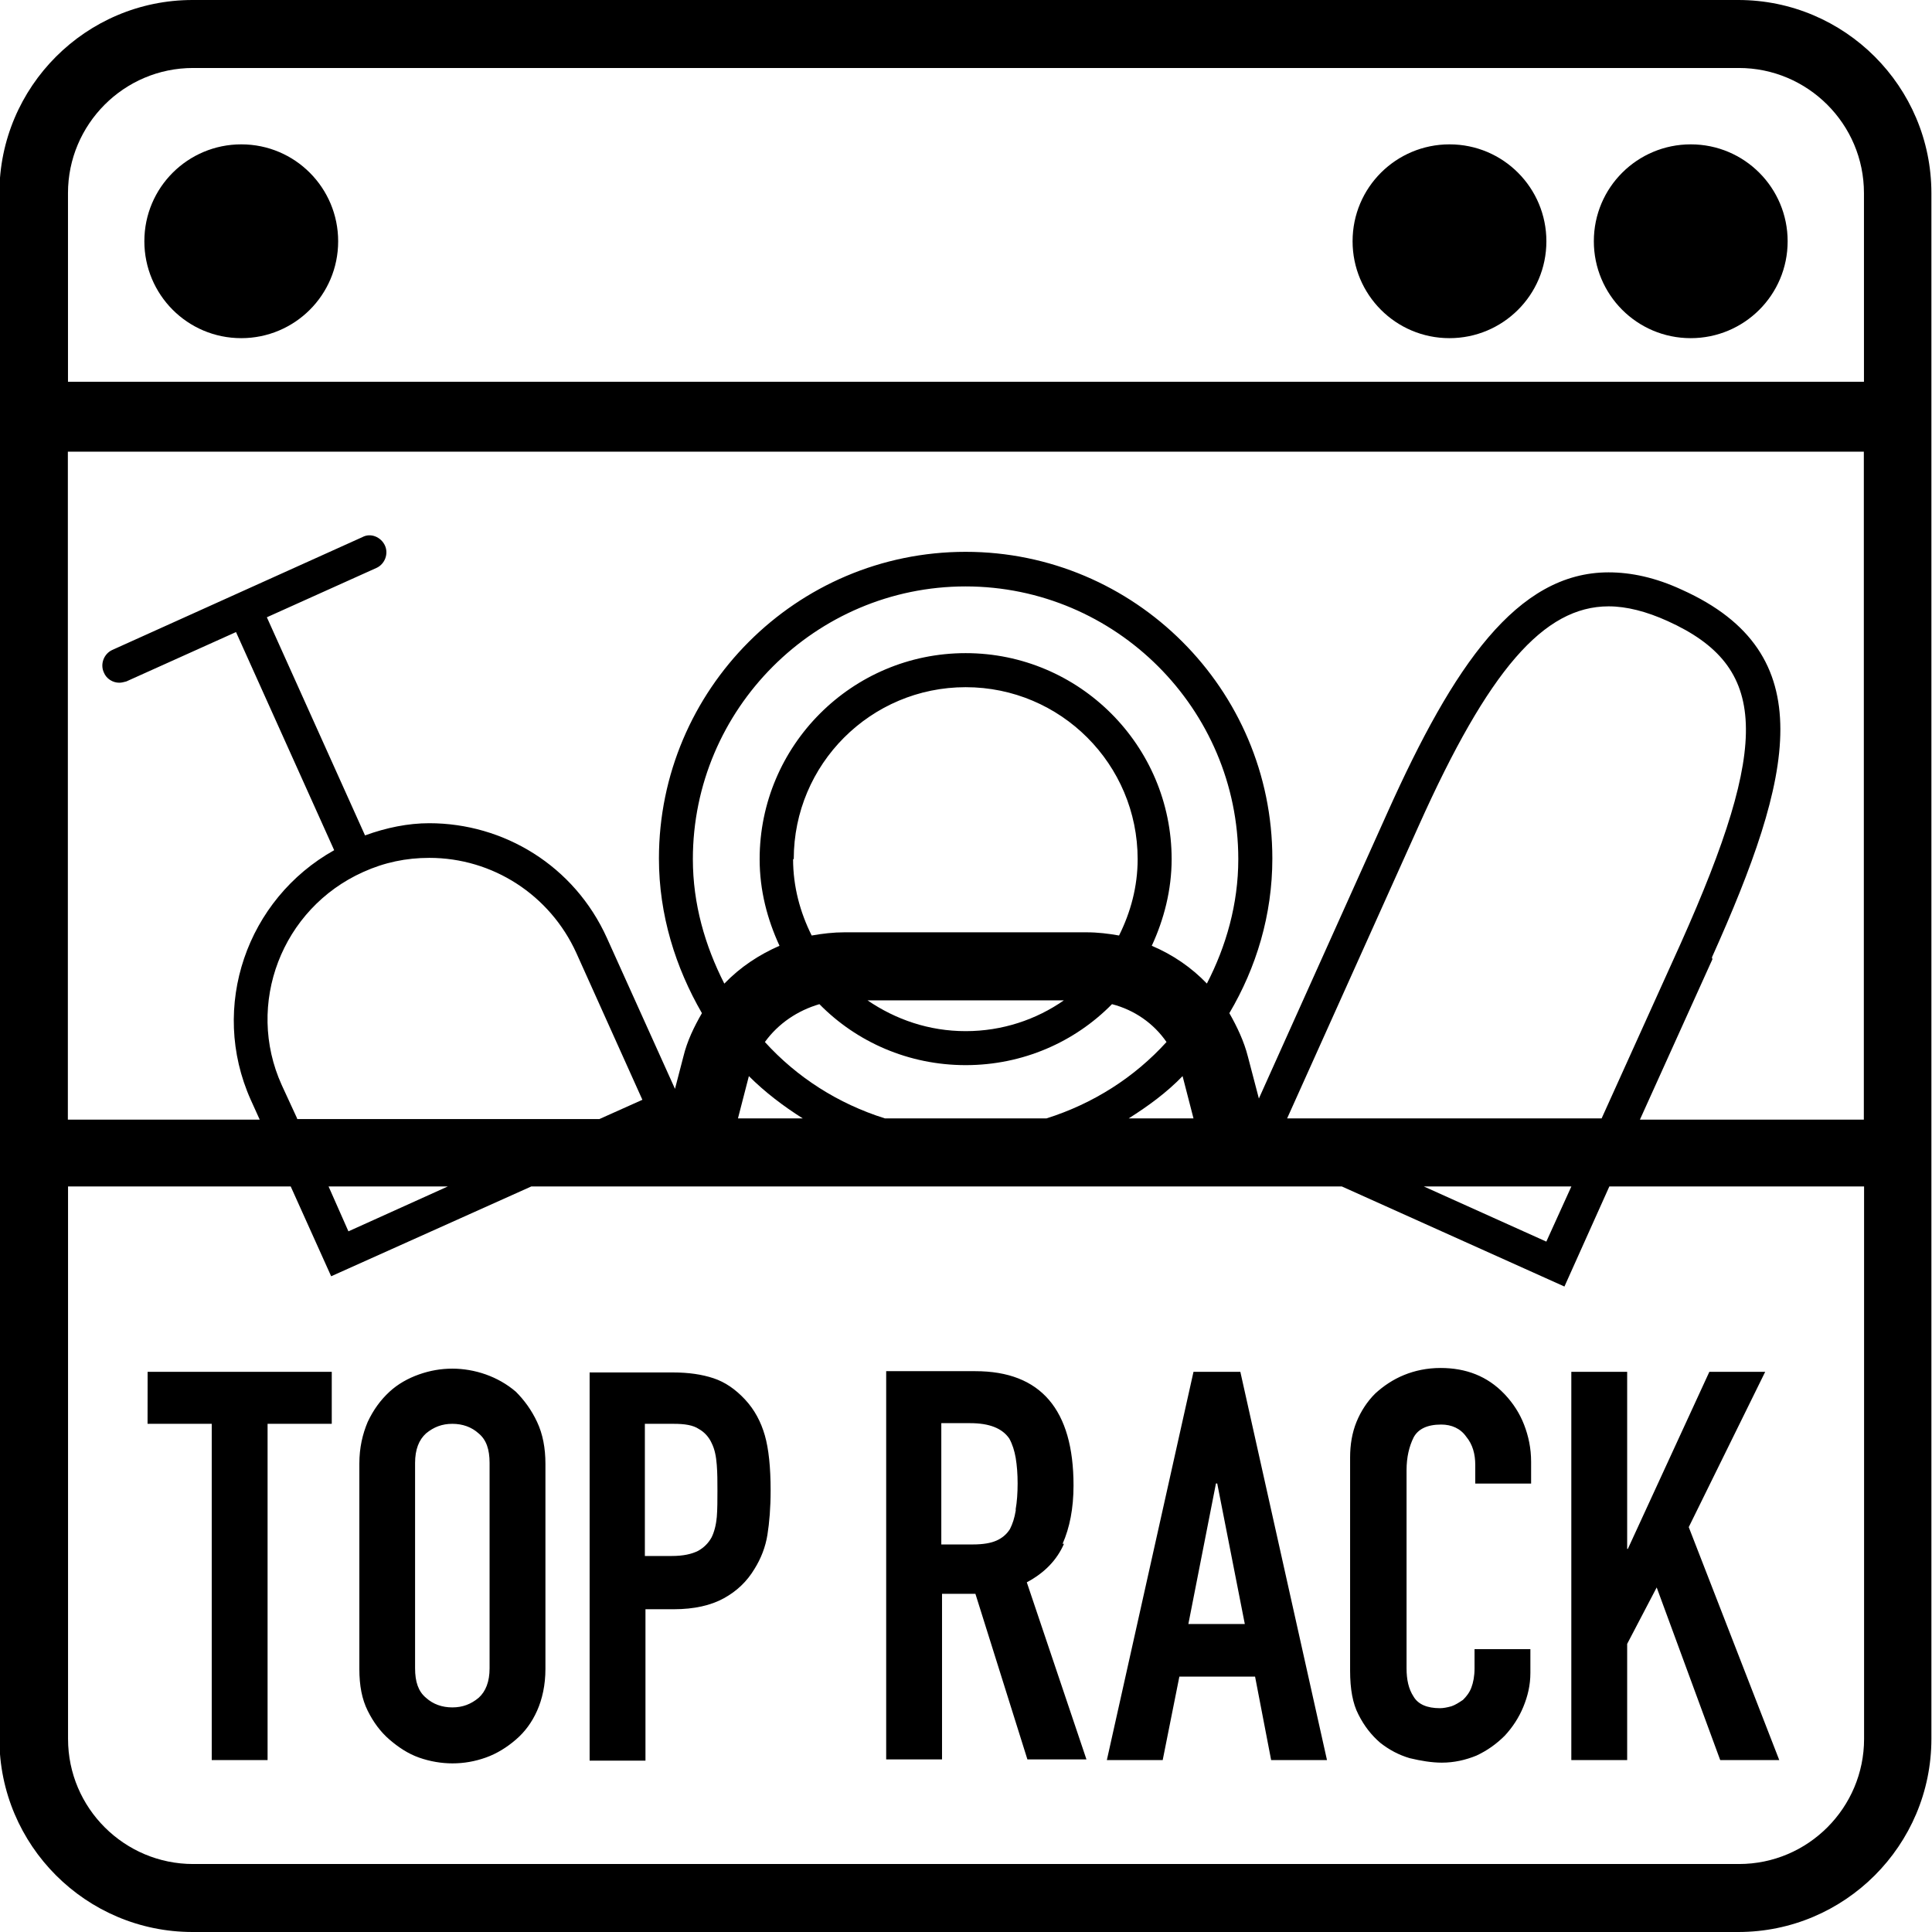 <svg version="1.1" xmlns="http://www.w3.org/2000/svg" class="product-icon" viewBox="0 0 32 32">
<path d="M28.801 30.874h-25.602c-1.137 0-2.072-0.925-2.072-2.072v-9.151h3.688l0.67 1.488 3.316-1.488h13.423l3.688 1.658 0.744-1.658h4.219v9.151c0 1.137-0.925 2.072-2.072 2.072zM3.199 1.126h25.602c1.137 0 2.072 0.925 2.072 2.072v3.125h-29.747v-3.125c0-1.137 0.925-2.072 2.072-2.072zM28.355 15.857c1.35-3.008 1.839-5.038-0.5-6.090-0.436-0.202-0.84-0.287-1.212-0.287-1.52 0-2.572 1.552-3.656 3.964l-2.136 4.751-0.181-0.691c-0.064-0.255-0.181-0.5-0.308-0.723 0.446-0.755 0.712-1.626 0.712-2.561 0-2.806-2.285-5.080-5.080-5.080-2.806 0-5.080 2.285-5.080 5.080 0 0.935 0.276 1.807 0.712 2.561-0.128 0.223-0.244 0.457-0.308 0.723l-0.138 0.531-1.127-2.498c-0.542-1.201-1.711-1.902-2.944-1.902-0.351 0-0.712 0.074-1.063 0.202l-1.626-3.613 1.817-0.818c0.138-0.064 0.202-0.234 0.138-0.372s-0.234-0.213-0.372-0.138l-4.145 1.87c-0.138 0.064-0.202 0.234-0.138 0.372 0.042 0.106 0.149 0.17 0.255 0.17 0.042 0 0.074-0.011 0.117-0.021l1.817-0.818 1.626 3.613c-1.445 0.808-2.072 2.593-1.382 4.134l0.149 0.329h-3.178v-11.064h29.747v11.064h-3.709l1.201-2.657zM26.027 19.651l-0.415 0.914-2.030-0.914h2.434zM21.319 18.524l2.179-4.846c1.158-2.583 2.072-3.635 3.146-3.635 0.298 0 0.627 0.085 0.978 0.244 1.669 0.755 1.711 1.998 0.213 5.346l-1.307 2.891h-5.218zM19.587 17.823l0.181 0.701h-1.073c0.319-0.202 0.627-0.425 0.893-0.701zM12.403 17.823c0.266 0.266 0.574 0.5 0.893 0.701h-1.073l0.181-0.701zM19.991 16.292c-0.255-0.266-0.563-0.478-0.914-0.627 0.202-0.436 0.329-0.925 0.329-1.435 0-1.881-1.53-3.412-3.412-3.412s-3.412 1.53-3.412 3.412c0 0.521 0.128 0.999 0.329 1.435-0.34 0.149-0.648 0.351-0.914 0.627-0.319-0.627-0.521-1.318-0.521-2.062 0-2.487 2.030-4.517 4.517-4.517s4.517 2.030 4.517 4.517c0 0.744-0.202 1.445-0.521 2.062zM17.621 16.569c-0.457 0.319-1.020 0.51-1.626 0.51s-1.158-0.191-1.626-0.51h3.252zM13.147 14.23c0-1.573 1.275-2.848 2.848-2.848s2.848 1.275 2.848 2.848c0 0.457-0.117 0.882-0.308 1.265-0.181-0.032-0.351-0.053-0.542-0.053h-4.007c-0.181 0-0.361 0.021-0.542 0.053-0.191-0.383-0.308-0.808-0.308-1.265zM14.656 18.524c-0.776-0.244-1.456-0.68-1.987-1.265 0.223-0.308 0.542-0.521 0.903-0.627 0.616 0.627 1.477 1.010 2.423 1.010s1.807-0.383 2.423-1.010c0.372 0.096 0.691 0.319 0.903 0.627-0.531 0.585-1.212 1.020-1.987 1.265h-2.678zM7.418 19.651l-1.647 0.744-0.329-0.744h1.987zM4.921 18.524l-0.255-0.553c-0.606-1.339 0-2.923 1.35-3.528 0.351-0.159 0.712-0.234 1.095-0.234 1.052 0 1.998 0.616 2.434 1.573l1.095 2.434-0.712 0.319h-5.006zM28.791-0h-25.602c-1.764 0-3.199 1.435-3.199 3.199v25.602c0 1.764 1.435 3.199 3.199 3.199h25.602c1.764 0 3.199-1.435 3.199-3.199v-25.602c0-1.764-1.435-3.199-3.199-3.199zM2.444 23.583h1.063v5.569h0.925v-5.569h1.063v-0.861h-3.050zM8.109 27.632c0 0.223-0.064 0.383-0.181 0.489-0.128 0.106-0.266 0.159-0.436 0.159s-0.319-0.053-0.436-0.159c-0.128-0.106-0.181-0.266-0.181-0.489v-3.401c0-0.223 0.064-0.383 0.181-0.489 0.128-0.106 0.266-0.159 0.436-0.159s0.319 0.053 0.436 0.159c0.128 0.106 0.181 0.266 0.181 0.489v3.401zM8.545 23.052c-0.149-0.128-0.319-0.223-0.499-0.287s-0.372-0.096-0.553-0.096c-0.191 0-0.372 0.032-0.553 0.096s-0.351 0.159-0.489 0.287c-0.149 0.138-0.266 0.298-0.361 0.5-0.085 0.202-0.138 0.425-0.138 0.691v3.401c0 0.276 0.043 0.5 0.138 0.691s0.213 0.351 0.361 0.478c0.149 0.128 0.308 0.234 0.489 0.298s0.372 0.096 0.553 0.096c0.191 0 0.372-0.032 0.553-0.096s0.351-0.17 0.499-0.298c0.149-0.128 0.266-0.287 0.351-0.478s0.138-0.425 0.138-0.691v-3.401c0-0.255-0.043-0.489-0.138-0.691s-0.213-0.361-0.351-0.5zM11.871 25.135c-0.011 0.128-0.043 0.244-0.085 0.329-0.053 0.096-0.128 0.17-0.223 0.223-0.106 0.053-0.244 0.085-0.436 0.085h-0.446v-2.189h0.478c0.181 0 0.319 0.021 0.415 0.085 0.096 0.053 0.17 0.138 0.213 0.234 0.053 0.106 0.074 0.223 0.085 0.361s0.011 0.276 0.011 0.425c0 0.159 0 0.308-0.011 0.446zM12.339 23.179c-0.159-0.17-0.329-0.287-0.521-0.351s-0.415-0.096-0.67-0.096h-1.382v6.43h0.925v-2.508h0.468c0.34 0 0.616-0.064 0.829-0.181s0.383-0.276 0.51-0.489c0.106-0.17 0.181-0.361 0.213-0.563s0.053-0.446 0.053-0.733c0-0.383-0.032-0.691-0.096-0.914s-0.17-0.425-0.329-0.595zM16.824 25.018c-0.021 0.128-0.053 0.223-0.096 0.308-0.053 0.085-0.128 0.149-0.223 0.191s-0.223 0.064-0.393 0.064h-0.521v-2.009h0.478c0.319 0 0.531 0.085 0.648 0.255 0.053 0.096 0.085 0.202 0.106 0.319 0.021 0.128 0.032 0.266 0.032 0.425s-0.011 0.308-0.032 0.425zM17.6 25.57c0.117-0.266 0.181-0.585 0.181-0.967 0-1.254-0.542-1.892-1.626-1.892h-1.477v6.43h0.925v-2.742h0.553l0.861 2.742h0.978l-0.988-2.933c0.298-0.159 0.5-0.372 0.616-0.638zM19.683 26.899l0.457-2.328h0.021l0.457 2.328h-0.925zM19.768 22.722l-1.435 6.43h0.925l0.276-1.382h1.254l0.266 1.382h0.925l-1.435-6.43h-0.765zM24.912 23.083c-0.276-0.287-0.627-0.425-1.052-0.425-0.223 0-0.425 0.043-0.606 0.117s-0.34 0.181-0.478 0.308c-0.128 0.128-0.234 0.287-0.308 0.468s-0.106 0.383-0.106 0.585v3.539c0 0.298 0.043 0.542 0.138 0.723 0.096 0.191 0.213 0.34 0.361 0.468 0.149 0.117 0.308 0.202 0.489 0.255 0.181 0.043 0.361 0.074 0.531 0.074 0.202 0 0.393-0.043 0.574-0.117 0.181-0.085 0.329-0.191 0.468-0.329 0.128-0.138 0.234-0.298 0.308-0.478s0.117-0.361 0.117-0.563v-0.393h-0.925v0.319c0 0.128-0.021 0.234-0.053 0.319s-0.085 0.149-0.138 0.202c-0.064 0.043-0.128 0.085-0.191 0.106-0.074 0.021-0.138 0.032-0.191 0.032-0.213 0-0.361-0.064-0.436-0.191-0.085-0.128-0.117-0.287-0.117-0.468v-3.284c0-0.213 0.043-0.393 0.117-0.542 0.074-0.138 0.223-0.213 0.457-0.213 0.17 0 0.319 0.064 0.415 0.202 0.106 0.128 0.149 0.287 0.149 0.468v0.308h0.925v-0.361c0-0.223-0.043-0.425-0.117-0.616s-0.181-0.351-0.308-0.489zM29.237 22.722h-0.925l-1.35 2.933h-0.011v-2.933h-0.925v6.43h0.925v-1.924l0.489-0.935 1.052 2.859h0.978l-1.499-3.858zM28.004 5.601c0.882 0 1.605-0.712 1.605-1.605 0-0.882-0.712-1.605-1.605-1.605-0.882 0-1.605 0.712-1.605 1.605 0 0.882 0.712 1.605 1.605 1.605zM24.008 5.601c0.882 0 1.605-0.712 1.605-1.605 0-0.882-0.712-1.605-1.605-1.605-0.882 0-1.605 0.712-1.605 1.605 0 0.882 0.712 1.605 1.605 1.605zM3.996 5.601c0.882 0 1.605-0.712 1.605-1.605 0-0.882-0.712-1.605-1.605-1.605-0.882 0-1.605 0.712-1.605 1.605 0 0.882 0.712 1.605 1.605 1.605z"></path>
</svg>
